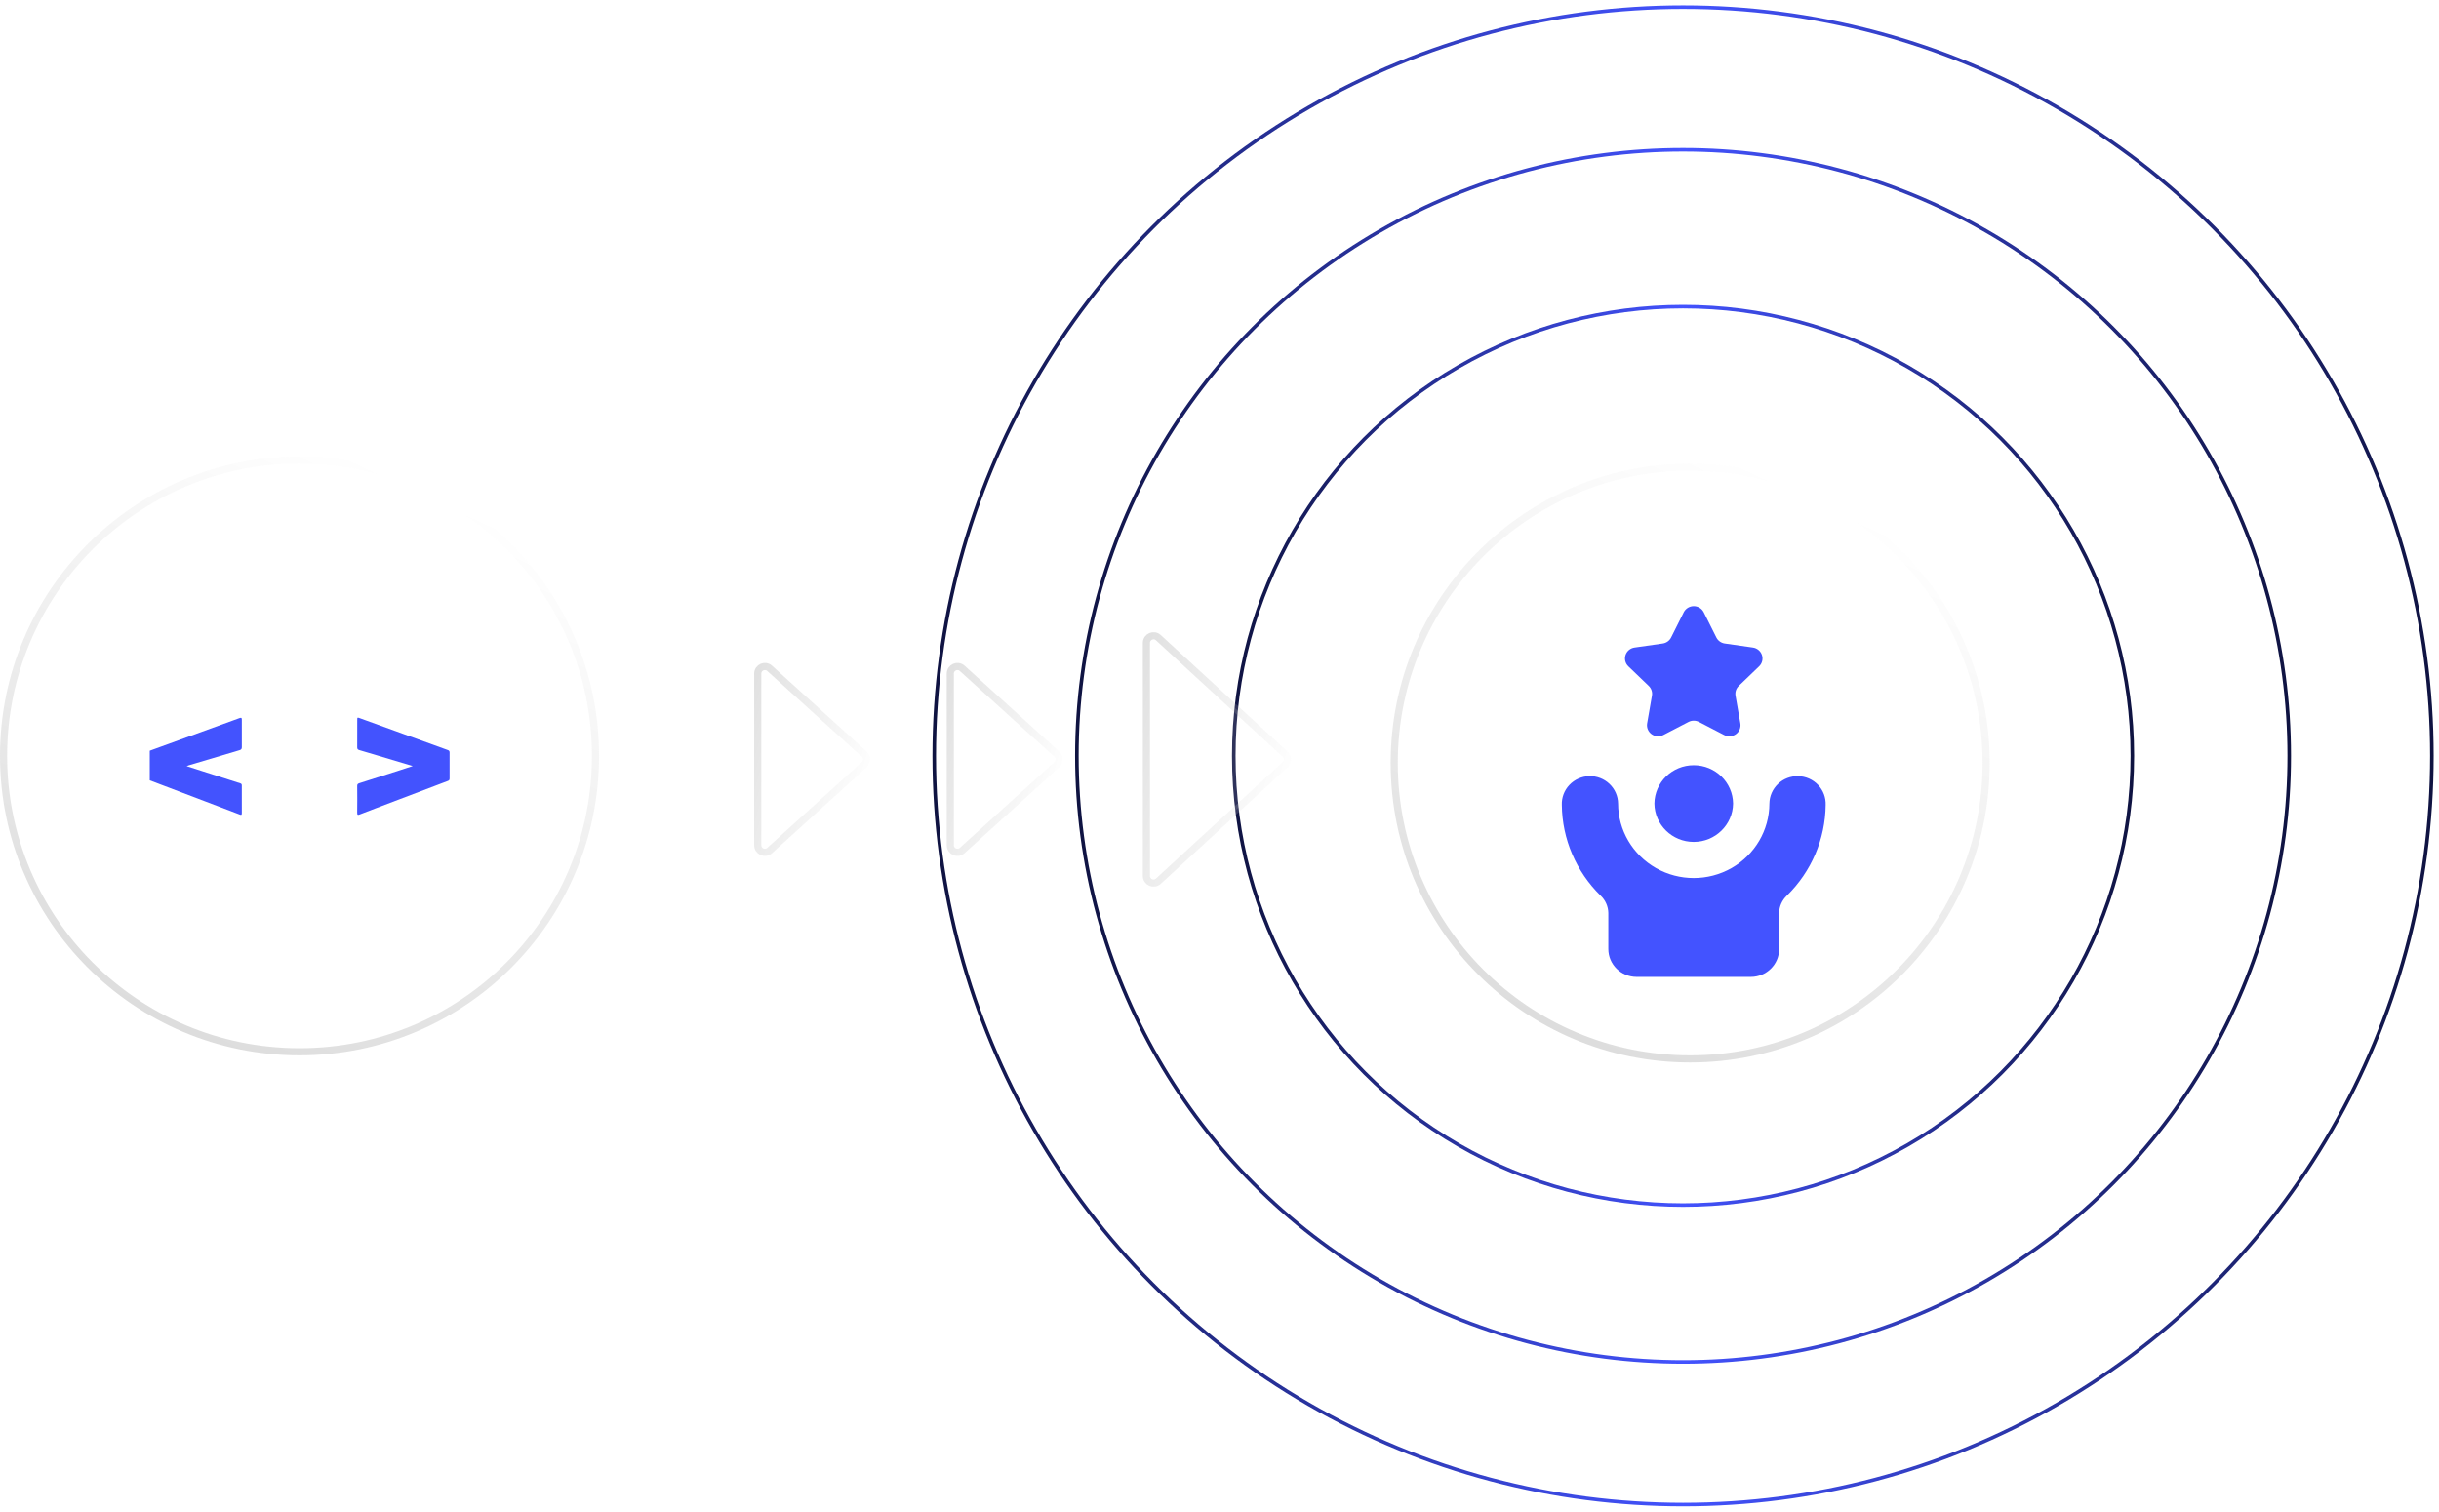 <svg width="342" height="212" viewBox="0 0 342 212" fill="none" xmlns="http://www.w3.org/2000/svg">
<circle cx="42" cy="106" r="42" fill="white" fill-opacity="0.04"/>
<circle cx="42" cy="106" r="41.5" stroke="url(#paint0_linear_1_149)" stroke-opacity="0.19"/>
<path fill-rule="evenodd" clip-rule="evenodd" d="M50.855 90C50.035 92.212 49.217 94.425 48.396 96.636C46.584 101.523 44.771 106.41 42.958 111.296C42.271 113.146 41.578 114.995 40.901 116.848C40.807 117.105 40.685 117.191 40.403 117.187C39.007 117.169 37.611 117.179 36.163 117.179C36.404 116.522 36.631 115.892 36.867 115.265C38.239 111.612 39.615 107.96 40.988 104.307C42.768 99.573 44.547 94.838 46.325 90.103C46.337 90.07 46.341 90.034 46.348 90C47.85 90 49.352 90 50.855 90Z" fill="white"/>
<path fill-rule="evenodd" clip-rule="evenodd" d="M21 105.279C25.191 103.757 29.383 102.238 33.571 100.707C33.887 100.592 33.91 100.698 33.908 100.968C33.898 102.235 33.896 103.502 33.91 104.769C33.913 105.027 33.832 105.133 33.587 105.205C31.209 105.905 28.834 106.617 26.458 107.327C26.38 107.35 26.306 107.385 26.168 107.439C26.965 107.695 27.709 107.934 28.452 108.173C30.2 108.735 31.948 109.299 33.698 109.854C33.869 109.908 33.907 110 33.906 110.161C33.902 111.452 33.896 112.742 33.909 114.033C33.912 114.327 33.799 114.299 33.599 114.222C31.981 113.603 30.362 112.989 28.743 112.374C26.162 111.393 23.581 110.414 21 109.434C21 108.049 21 106.664 21 105.279Z" fill="#4353FE"/>
<path fill-rule="evenodd" clip-rule="evenodd" d="M57.871 107.427C56.212 106.93 54.633 106.456 53.054 105.984C52.157 105.715 51.263 105.439 50.362 105.186C50.13 105.121 50.085 105.002 50.087 104.786C50.095 103.531 50.091 102.276 50.091 101.021C50.091 100.586 50.092 100.584 50.498 100.731C52.489 101.452 54.48 102.173 56.47 102.896C58.571 103.658 60.669 104.426 62.772 105.179C62.973 105.251 63.043 105.332 63.041 105.546C63.031 106.754 63.03 107.962 63.041 109.17C63.043 109.371 62.974 109.451 62.794 109.519C59.401 110.801 56.01 112.09 52.62 113.378C51.898 113.652 51.175 113.922 50.458 114.208C50.187 114.317 50.078 114.314 50.083 113.964C50.103 112.721 50.097 111.477 50.086 110.234C50.083 110.009 50.148 109.91 50.367 109.841C52.275 109.239 54.179 108.625 56.083 108.012C56.65 107.83 57.215 107.642 57.871 107.427Z" fill="#4353FE"/>
<circle cx="236" cy="106" r="105" stroke="url(#paint1_linear_1_149)" stroke-width="0.5"/>
<circle cx="236" cy="106" r="85" stroke="url(#paint2_linear_1_149)" stroke-width="0.5"/>
<circle cx="236" cy="106" r="63" stroke="url(#paint3_linear_1_149)" stroke-width="0.5"/>
<circle cx="237" cy="107" r="42" fill="white" fill-opacity="0.04"/>
<circle cx="237" cy="107" r="41.5" stroke="url(#paint4_linear_1_149)" stroke-opacity="0.19"/>
<g filter="url(#filter0_d_1_149)">
<path d="M255.997 108.89C255.947 113.671 253.994 118.238 250.556 121.603C249.883 122.239 249.493 123.117 249.476 124.037V129.086V129.083C249.476 131.246 247.699 133 245.51 133H229.49C227.301 133 225.524 131.246 225.524 129.083V124.037C225.507 123.117 225.117 122.239 224.444 121.603C221.006 118.238 219.053 113.671 219.003 108.89C218.96 107.85 219.343 106.836 220.067 106.075C220.788 105.314 221.789 104.87 222.845 104.842C223.899 104.816 224.922 105.209 225.684 105.932C226.445 106.655 226.88 107.648 226.892 108.691C226.902 112.424 228.924 115.871 232.204 117.738C235.483 119.602 239.518 119.602 242.799 117.738C246.077 115.871 248.099 112.424 248.109 108.691C248.12 107.648 248.558 106.655 249.317 105.932C250.078 105.209 251.101 104.819 252.155 104.845C253.212 104.873 254.213 105.314 254.934 106.075C255.655 106.836 256.038 107.85 255.997 108.89ZM231.983 108.691C232.021 111.67 234.479 114.068 237.5 114.068C240.521 114.068 242.979 111.67 243.017 108.691C242.979 105.709 240.521 103.311 237.5 103.311C234.479 103.311 232.021 105.709 231.983 108.691ZM236.096 81.862L234.329 85.396C234.1 85.851 233.66 86.168 233.151 86.241L229.2 86.807C228.61 86.891 228.12 87.3 227.936 87.859C227.751 88.42 227.905 89.033 228.331 89.444L231.191 92.193C231.56 92.55 231.729 93.06 231.641 93.562L230.965 97.446C230.865 98.026 231.108 98.61 231.588 98.958C232.071 99.303 232.711 99.348 233.237 99.075L236.77 97.241H236.772C237.226 97.004 237.774 97.004 238.228 97.241L241.761 99.075H241.763C242.289 99.348 242.929 99.303 243.412 98.958C243.892 98.61 244.135 98.026 244.035 97.446L243.359 93.562C243.271 93.06 243.44 92.55 243.809 92.193L246.669 89.444C247.095 89.033 247.249 88.42 247.064 87.859C246.88 87.3 246.39 86.891 245.8 86.807L241.849 86.241C241.34 86.168 240.9 85.851 240.671 85.396L238.904 81.862C238.64 81.336 238.095 81 237.5 81C236.905 81 236.36 81.336 236.096 81.862Z" fill="#4353FF"/>
</g>
<path d="M121.184 105.759C121.621 106.156 121.621 106.844 121.184 107.241L107.922 119.273C107.279 119.856 106.25 119.4 106.25 118.532L106.25 94.468C106.25 93.6 107.279 93.144 107.922 93.728L121.184 105.759Z" fill="white" fill-opacity="0.13" stroke="url(#paint5_linear_1_149)" stroke-opacity="0.19"/>
<path d="M148.184 105.759C148.621 106.156 148.621 106.844 148.184 107.241L134.922 119.273C134.279 119.856 133.25 119.4 133.25 118.532L133.25 94.468C133.25 93.6 134.279 93.144 134.922 93.728L148.184 105.759Z" fill="white" fill-opacity="0.13" stroke="url(#paint6_linear_1_149)" stroke-opacity="0.19"/>
<path d="M180.199 105.764C180.63 106.16 180.63 106.84 180.199 107.236L162.427 123.578C161.786 124.167 160.75 123.712 160.75 122.842L160.75 90.158C160.75 89.288 161.786 88.833 162.427 89.422L180.199 105.764Z" fill="white" fill-opacity="0.13" stroke="url(#paint7_linear_1_149)" stroke-opacity="0.19"/>
<defs>
<filter id="filter0_d_1_149" x="194" y="60" width="87" height="102" filterUnits="userSpaceOnUse" color-interpolation-filters="sRGB">
<feFlood flood-opacity="0" result="BackgroundImageFix"/>
<feColorMatrix in="SourceAlpha" type="matrix" values="0 0 0 0 0 0 0 0 0 0 0 0 0 0 0 0 0 0 127 0" result="hardAlpha"/>
<feOffset dy="4"/>
<feGaussianBlur stdDeviation="12.5"/>
<feComposite in2="hardAlpha" operator="out"/>
<feColorMatrix type="matrix" values="0 0 0 0 0.263 0 0 0 0 0.325 0 0 0 0 1 0 0 0 1 0"/>
<feBlend mode="normal" in2="BackgroundImageFix" result="effect1_dropShadow_1_149"/>
<feBlend mode="normal" in="SourceGraphic" in2="effect1_dropShadow_1_149" result="shape"/>
</filter>
<linearGradient id="paint0_linear_1_149" x1="58.5" y1="66.5" x2="22.5" y2="143.5" gradientUnits="userSpaceOnUse">
<stop stop-color="white"/>
<stop offset="1" stop-color="#494949"/>
</linearGradient>
<linearGradient id="paint1_linear_1_149" x1="341" y1="106" x2="131" y2="106" gradientUnits="userSpaceOnUse">
<stop stop-color="#0F1341"/>
<stop offset="0.5" stop-color="#4353FF"/>
<stop offset="1" stop-color="#0F1341"/>
</linearGradient>
<linearGradient id="paint2_linear_1_149" x1="321" y1="106" x2="151" y2="106" gradientUnits="userSpaceOnUse">
<stop stop-color="#0F1341"/>
<stop offset="0.5" stop-color="#4353FF"/>
<stop offset="1" stop-color="#0F1341"/>
</linearGradient>
<linearGradient id="paint3_linear_1_149" x1="299" y1="106" x2="173" y2="106" gradientUnits="userSpaceOnUse">
<stop stop-color="#0F1341"/>
<stop offset="0.5" stop-color="#4353FF"/>
<stop offset="1" stop-color="#0F1341"/>
</linearGradient>
<linearGradient id="paint4_linear_1_149" x1="253.5" y1="67.5" x2="217.5" y2="144.5" gradientUnits="userSpaceOnUse">
<stop stop-color="white"/>
<stop offset="1" stop-color="#494949"/>
</linearGradient>
<linearGradient id="paint5_linear_1_149" x1="121.375" y1="112.982" x2="99.825" y2="106.571" gradientUnits="userSpaceOnUse">
<stop stop-color="white"/>
<stop offset="1" stop-color="#494949"/>
</linearGradient>
<linearGradient id="paint6_linear_1_149" x1="148.375" y1="112.982" x2="126.825" y2="106.571" gradientUnits="userSpaceOnUse">
<stop stop-color="white"/>
<stop offset="1" stop-color="#494949"/>
</linearGradient>
<linearGradient id="paint7_linear_1_149" x1="180.196" y1="114.946" x2="152.429" y2="106.795" gradientUnits="userSpaceOnUse">
<stop stop-color="white"/>
<stop offset="1" stop-color="#494949"/>
</linearGradient>
</defs>
</svg>
